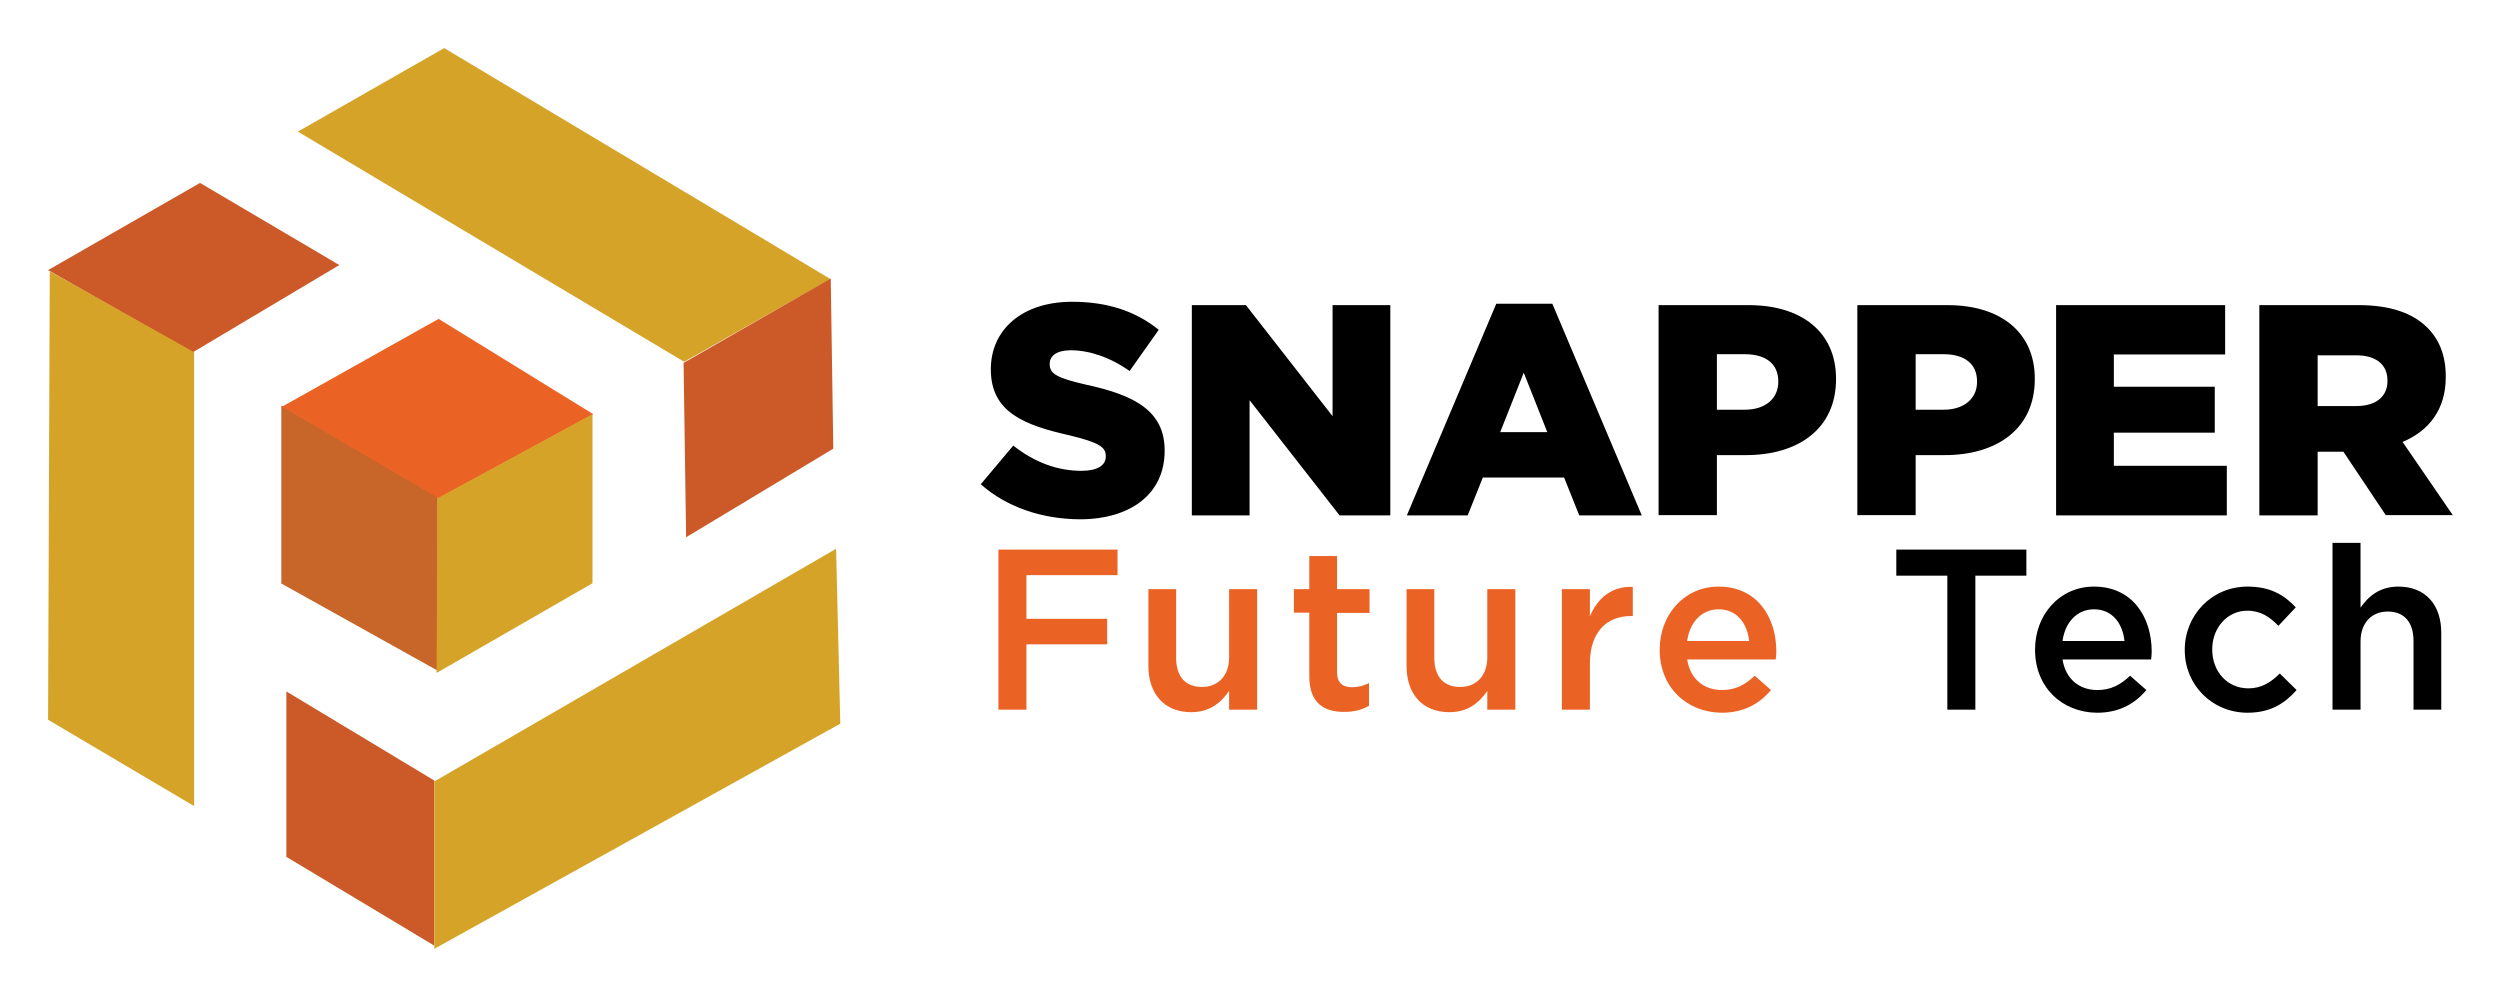 <svg xmlns="http://www.w3.org/2000/svg" role="img" viewBox="-17.15 -17.15 891.80 355.30"><title>Snapper Future Tech (HCSP) logo</title><style>svg {enable-background:new 0 0 857.8 321.3}</style><style>.st0{fill:#d6a329}.st1{fill:#cc5a28}.st3{fill:#eb6324}</style><path d="M141.3 0l137.8 82.4-52.2 29.5L89.1 29.8z" class="st0"/><path d="M279.2 82.2l.9 60.7-52.5 31.6-.9-62.2zm-175.3-4.8l-52.4 31.2L0 79.2l54.2-31.1z" class="st1"/><path d="M.6 79.6l51.5 28.9v161.9L0 239.6z" class="st0"/><path d="M85 229.5l52.8 31.8v58.9L85 288.5z" class="st1"/><path d="M137.8 261.6l143.3-83 1.5 62.4-144.8 80.3z" class="st0"/><path fill="#c86528" d="M83.2 127.5l55.8 32.4v62.2L83.2 191z"/><path d="M139.3 96.6l55.2 34-55.2 30-55.8-32.7z" class="st3"/><path d="M194.2 130.6v60.3l-55.6 32 .3-62.3z" class="st0"/><path d="M332.7 155.6l11.6-13.8c7.5 5.9 15.6 9 24.3 9 5.7 0 8.7-1.9 8.7-5.1v-.2c0-3.2-2.5-4.8-12.7-7.3-16-3.6-28.3-8.1-28.3-23.5v-.2c0-13.9 11-24 29-24 12.7 0 22.7 3.4 30.9 10l-10.4 14.7c-6.9-4.9-14.4-7.4-21-7.4-5 0-7.5 2-7.5 4.8v.2c0 3.4 2.6 4.9 13.1 7.3 17.1 3.7 27.9 9.3 27.9 23.4v.2c0 15.3-12.1 24.4-30.3 24.4-13.5-.1-26-4.3-35.3-12.5zm75.2-63.9h19.4l30.9 39.6V91.7h20.6v75h-18.1l-32.1-41.1v41.1H408v-75zm108.7-.5h20l31.9 75.5h-22.3l-5.4-13.5h-29l-5.4 13.5h-21.7l31.9-75.5zm18.2 45.8l-8.4-21.2L518 137h16.8zm39.7-45.3h32.2c18.9 0 31.1 9.7 31.1 26.2v.2c0 17.8-13.6 27.1-32.1 27.1h-10.4v21.4h-20.8V91.7zm30.8 37.3c7.3 0 11.9-4 11.9-9.9v-.2c0-6.4-4.6-9.7-12-9.7h-9.9V129h10zm40.1-37.3h32.2c18.9 0 31.1 9.7 31.1 26.2v.2c0 17.8-13.6 27.1-32.1 27.1h-10.4v21.4h-20.8V91.7zm30.8 37.3c7.3 0 11.9-4 11.9-9.9v-.2c0-6.4-4.6-9.7-12-9.7h-9.9V129h10zm40.1-37.3h60.3v17.6h-39.7v11.5h36v16.4h-36V149h40.3v17.7h-60.9v-75zm72.5 0h35.5c11.5 0 19.4 3 24.4 8 4.4 4.4 6.6 10.1 6.6 17.5v.2c0 11.6-6.1 19.2-15.4 23.1l17.9 26.1h-23.9L818.8 144h-9.2v22.7h-20.8v-75zm34.6 36c7 0 11.1-3.4 11.1-8.9v-.2c0-6-4.4-9-11.2-9h-13.7v18.1h13.8z"/><path d="M339 178.9h42.5v9.1H349v15.6h28.8v9.1H349V236h-10v-57.1zm53.5 41.5V193h9.9v24.5c0 6.7 3.3 10.4 9.2 10.4 5.7 0 9.7-3.9 9.7-10.6V193h10v43h-10v-6.7c-2.8 4.1-6.8 7.6-13.5 7.6-9.6 0-15.3-6.5-15.3-16.5zm57.4 3.7v-22.7h-5.5V193h5.5v-11.8h9.9V193h11.6v8.5h-11.6v21.1c0 3.8 2 5.4 5.3 5.4 2.2 0 4.2-.5 6.1-1.5v8.1c-2.4 1.4-5.1 2.2-8.9 2.2-7.2 0-12.4-3.2-12.4-12.7zm34.7-3.7V193h9.9v24.5c0 6.7 3.3 10.4 9.2 10.4 5.7 0 9.7-3.9 9.7-10.6V193h10v43h-10v-6.7c-2.8 4.1-6.8 7.6-13.5 7.6-9.7 0-15.3-6.5-15.3-16.5zM540 193h10v9.7c2.7-6.4 7.7-10.8 15.3-10.5v10.4h-.6c-8.6 0-14.7 5.6-14.7 17V236h-10v-43zm34.9 21.7v-.2c0-12.3 8.7-22.4 21-22.4 13.7 0 20.6 10.8 20.6 23.2 0 .9-.1 1.8-.2 2.8h-31.6c1.1 7 6 10.9 12.4 10.9 4.8 0 8.2-1.8 11.7-5.1l5.8 5.1c-4.1 4.9-9.7 8.1-17.6 8.1-12.5-.1-22.1-9.1-22.1-22.4zm31.9-3.2c-.7-6.4-4.4-11.3-10.9-11.3-6 0-10.3 4.6-11.2 11.3h22.1z" class="st3"/><path d="M677.5 188.2h-18.2v-9.3h46.4v9.3h-18.2V236h-10v-47.8zm31.3 26.5v-.2c0-12.3 8.7-22.4 21-22.4 13.7 0 20.6 10.8 20.6 23.2 0 .9-.1 1.8-.2 2.8h-31.6c1.1 7 6 10.9 12.4 10.9 4.8 0 8.2-1.8 11.7-5.1l5.8 5.1c-4.1 4.9-9.7 8.1-17.6 8.1-12.5-.1-22.1-9.1-22.1-22.4zm31.9-3.2c-.7-6.4-4.4-11.3-10.9-11.3-6 0-10.3 4.6-11.2 11.3h22.1zm21.5 3.3v-.2c0-12.2 9.5-22.5 22.4-22.5 8.1 0 13.1 3 17.2 7.4l-6.2 6.6c-3-3.1-6.2-5.4-11.1-5.4-7.2 0-12.5 6.2-12.5 13.7v.2c0 7.7 5.3 13.8 12.9 13.8 4.6 0 8-2.1 11.2-5.3l6 5.9c-4.2 4.7-9.2 8.1-17.6 8.1-12.8-.1-22.3-10.1-22.3-22.3zm52.7-38.3h10v23.1c2.8-4 6.8-7.5 13.5-7.5 9.7 0 15.3 6.5 15.3 16.5V236h-9.9v-24.5c0-6.7-3.3-10.5-9.2-10.5-5.7 0-9.7 4-9.7 10.7V236h-10v-59.5z"/></svg>
